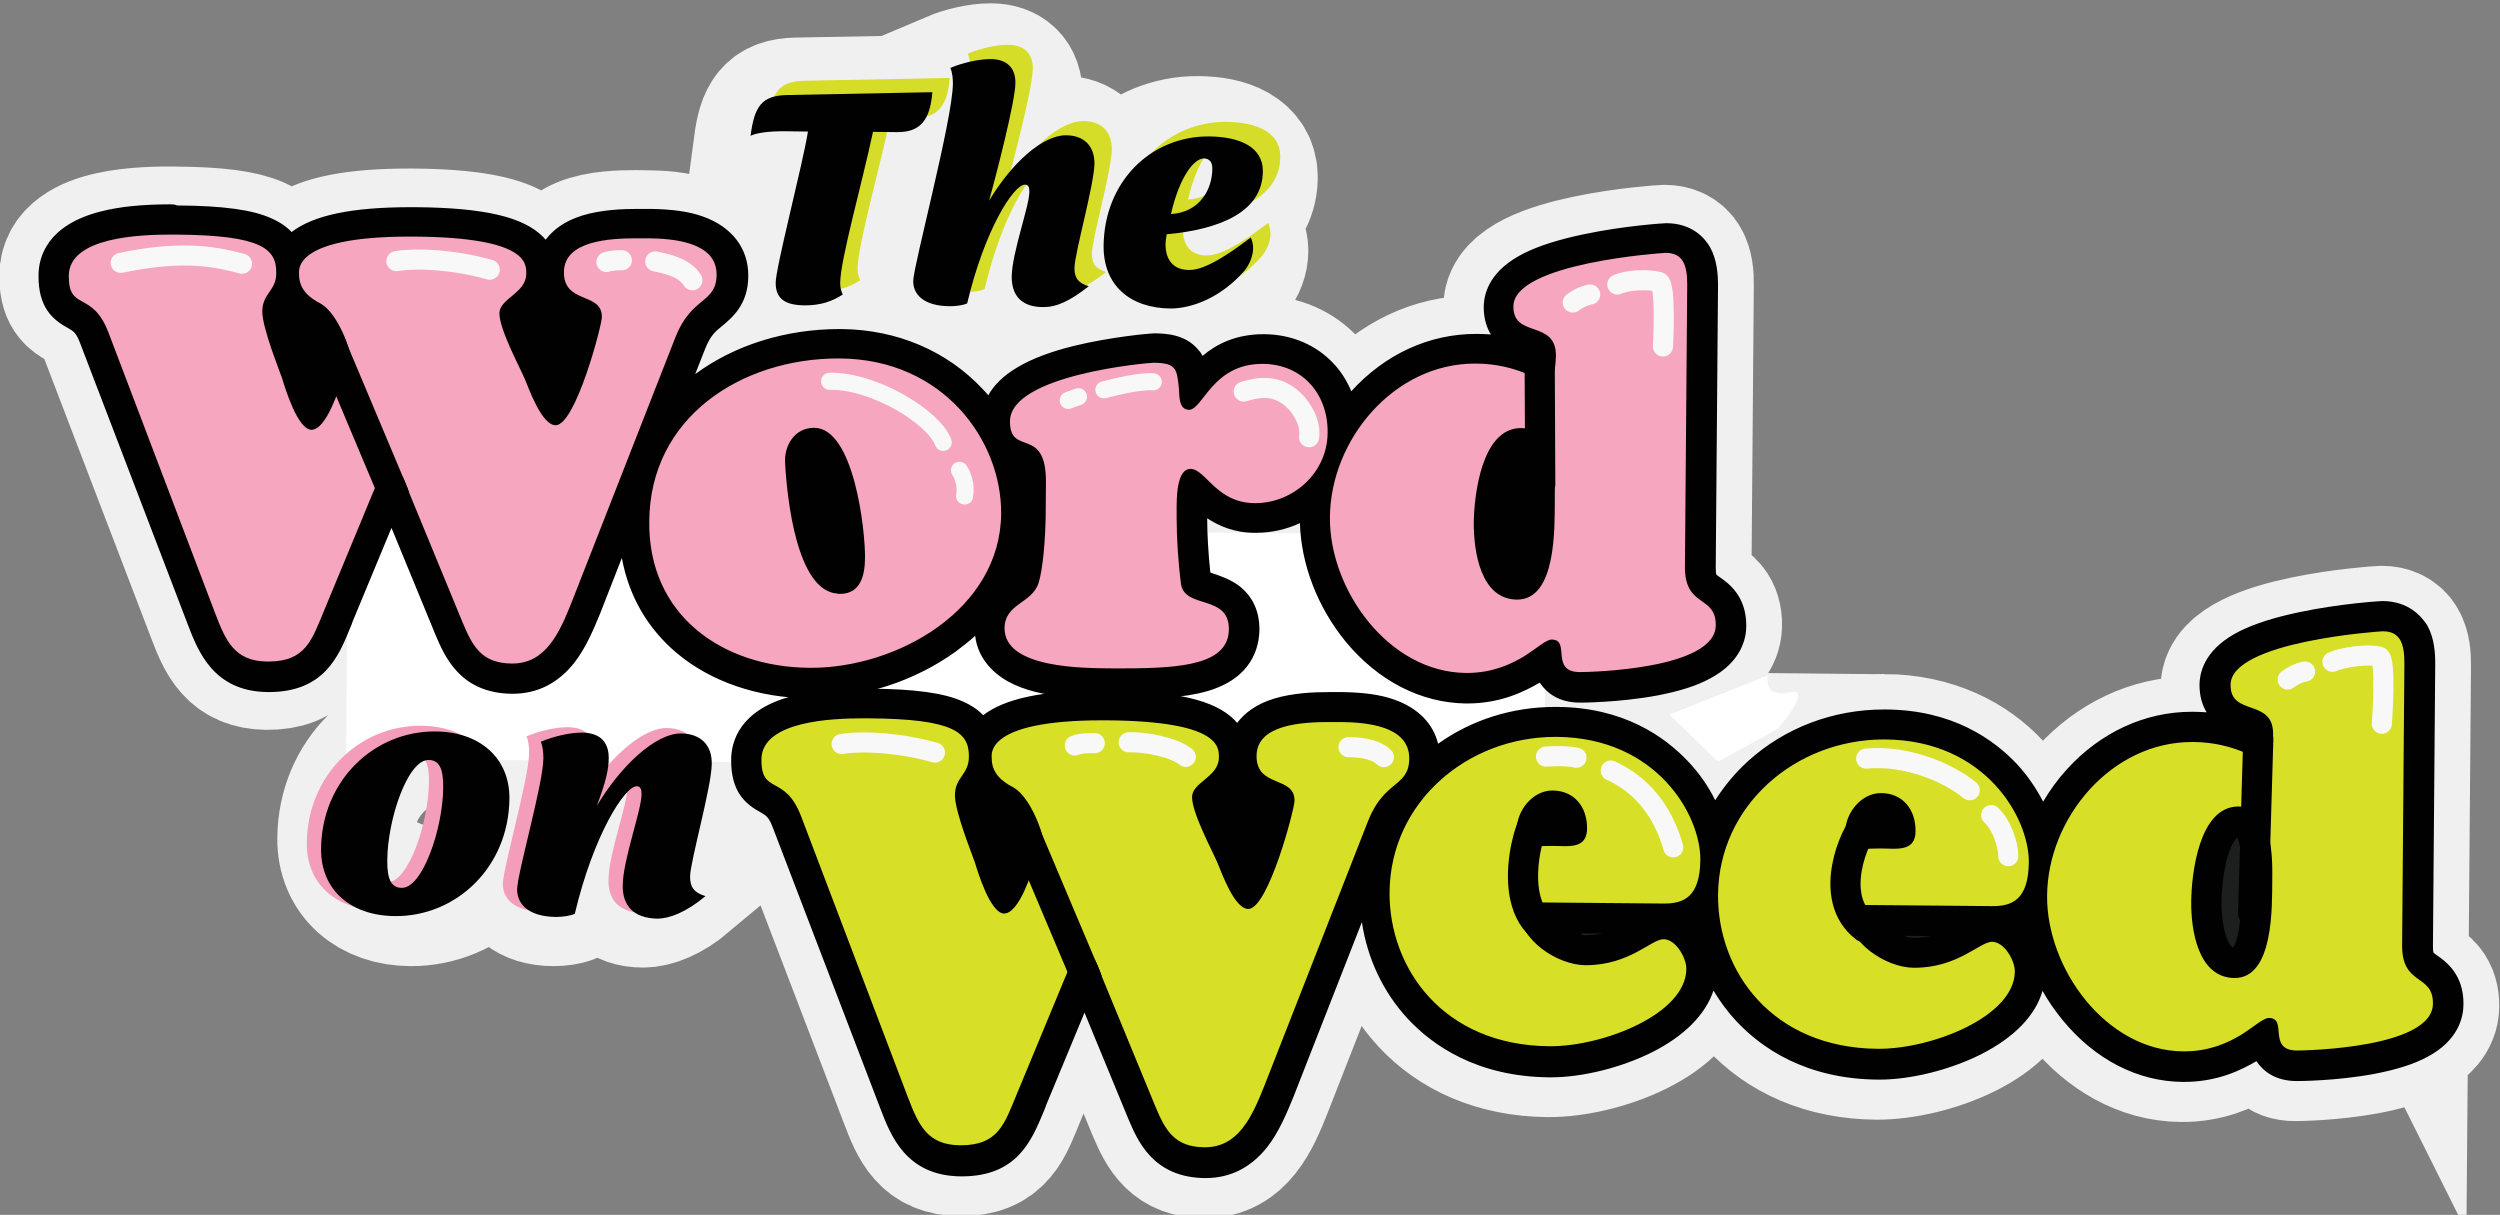 <svg version="1.1" id="Layer_1" xmlns="http://www.w3.org/2000/svg" x="0" y="0" viewBox="0 0 876 425.7" style="enable-background:new 0 0 876 425.7" xml:space="preserve"><rect x="0" y="0" width="876" height="425.7" fill="#808080" stroke="none"/><style>.st1{display:inline}.st2{fill:none;stroke:#020202;stroke-width:10.57;stroke-linecap:round;stroke-miterlimit:10}.st3{fill:none;stroke:#f9f9fa;stroke-width:7.05;stroke-linecap:round;stroke-miterlimit:10}.st4{fill:none;stroke:#f9f9fa;stroke-width:5.98;stroke-linecap:round;stroke-miterlimit:10}.st5{fill:none;stroke:#020202;stroke-width:10.57;stroke-linecap:round;stroke-miterlimit:10;display:inline}.st6{fill:#fff}.st8{fill:#010101}.st11{fill:#d6dd29}.st12{fill:#f39dba}.st14{fill:none;stroke:#010101;stroke-width:10.57;stroke-linecap:round;stroke-miterlimit:10}.st15{fill:none;stroke:#f8f8f8;stroke-width:7.047;stroke-linecap:round;stroke-miterlimit:10}.st16{fill:none;stroke:#f8f8f8;stroke-width:5.984;stroke-linecap:round;stroke-miterlimit:10}</style><path class="st6" d="M493.5 266.7c.1-11.6-15.4-12.7-23.9-12.8s-29.5-.9-29.6 11.8c-.1 11.4 13.4 6.9 13.3 15.8 0 2.9-9.2 38-16.2 37.9-5 0-9.4-12.9-10.8-16.2-2-4.6-9-17.4-8.9-23 0-5.2 9.4-7 9.4-13.8 0-3.5.9-12.8-39.2-13.1-43.2-.3-40.4 12.1-40.4 13.3 0 5.2 3.4 8.1 7.6 10.2 6.2 3.6 10.4 16.4 10.4 18.3 0 1.4-2.1 6.8-2.8 8-1.1 3.1-5.5 17.9-10.9 17.9-4.8 0-9.2-14.5-10.2-17.9-.8-2.5-7.1-17.6-7-23.6.1-6.4 4.8-7.2 4.9-13.4.1-8.5-5.1-13.3-35.2-13.5-9.5-.1-37.4.1-37.5 14.4-.1 12.6 8.2 5 13.9 19.9l37.7 98.5c3.6 9.5 6.7 16.8 18.3 16.9 13.4.1 15.6-7.5 20-18.2l12.9-31.1c5.5-13.2 7-18.5 10.9-18.5 3.3 0 4.9 6.4 5.9 8.7l18.7 45.4c3.7 8.7 6.9 14.3 17.2 14.4 11.8.1 16.6-10.6 21-21.7l36.3-92.7c5.4-14.5 14.1-11.8 14.2-21.9zm51.5-7.6c-31-.2-58.3 22.7-58.5 54.5-.2 26.7 18.8 53.7 56 54 18.6.1 47.8-11.2 48-27.1 0-3.9-3.6-10.4-8-10.4-4.3 0-12.1 9.2-27.6 9.1-9.7-.1-23.1-8.9-23-19.2 0-3.5 3.3-2.9 5.6-2.8l44.8.4c6.6.1 12.8-1.8 12.9-15.4.2-15.7-15.1-42.9-50.2-43.1zm-1.5 38.2c-5.4 0-12.4 1.6-12.4-5.9.1-6.6 5.7-13.6 12.5-13.5 7.6.1 12.1 5.9 12.1 13.3-.1 7.4-6.7 6.1-12.2 6.1zm297.7 34.8.8-98.8c.1-6.8-1.4-11.2-7.6-11.2-.6 0-53.3 3.5-53.5 18.8-.1 11.2 15.1 4.5 14.9 17.3 0 2.3-.3 9.1-3.4 9.1-2.3 0-10.3-6.3-24.5-6.4-28.5-.2-51 26.5-51.3 53.9-.2 25.4 20.7 54.3 47.7 54.5 9.1.1 15.5-3 20.3-5.8 4.8-3.1 7.9-5.9 9.8-5.9 6.8.1-.7 11.4 9.8 11.4 2.3 0 47.5-.7 47.7-16.4.2-10.7-10.8-6-10.7-20.5zm-58.8 11.5c-12.8-.1-15.2-17.1-15.1-26.8.1-9.7 2.7-33.5 16.6-33.3 12 .1 11.8 17.7 11.8 25.7-.1 9.1.5 34.5-13.3 34.4zM660.1 260c-31-.2-58.3 22.7-58.5 54.5-.2 26.7 18.8 53.7 56 54 18.6.1 47.8-11.2 48-27.1 0-3.9-3.6-10.4-8-10.4-4.3 0-12.1 9.2-27.6 9.1-9.7-.1-23.1-8.9-23-19.2 0-3.5 3.3-2.9 5.6-2.8l44.8.4c6.6.1 12.8-1.8 12.9-15.4.2-15.6-15.1-42.8-50.2-43.1zm-1.5 38.2c-5.4 0-12.4 1.6-12.4-5.9.1-6.6 5.7-13.6 12.5-13.5 7.6.1 12.1 5.9 12.1 13.3-.1 7.4-6.7 6.1-12.2 6.1zm-68.7-99.6.8-98.8c.1-6.8-1.4-11.2-7.6-11.2-.6 0-53.3 3.5-53.5 18.8-.1 11.2 15.1 4.5 14.9 17.3 0 2.3-.3 9.1-3.4 9.1-2.3 0-10.3-6.3-24.5-6.4-28.5-.2-51 26.5-51.3 53.9-.2 25.4 20.7 54.3 47.7 54.5 9.1.1 15.5-3 20.3-5.8 4.8-3.1 7.9-5.9 9.8-5.9 6.8.1-.7 11.4 9.8 11.4 2.3 0 47.5-.7 47.7-16.4.2-10.7-10.8-6-10.7-20.5zm-58.8 11.5c-12.8-.1-15.2-17.1-15.1-26.8s2.7-33.5 16.6-33.3c12 .1 11.8 17.7 11.8 25.7-.1 9.1.5 34.5-13.3 34.4zm-237.2-84.5c-34.1-.3-66.7 20.3-67 57.3-.3 32.7 25.6 50.8 56.2 51.1 30.4.2 66.9-20.1 67.2-54 .2-25.6-20.2-54.1-56.4-54.4zM293 208c-14.3-.9-17.7-32.8-18.4-45.8-.4-6 3.4-12.4 10.2-12.3 14.1.1 17.9 36.1 17.8 45.4 0 6.6-1.7 13.2-9.6 12.7zm123.1-64.5c-3.5 0-3.3-4.8-3.5-7.3-.8-7-1-9.1-8.8-9.2-1.9 0-50.3 4.1-50.4 20.5-.1 12.6 12.8 1.3 12.6 21.6l-.1 12.4c0 5.8-.8 17.6-2.5 22.7-2.3 7.2-11.8 7.1-11.9 15.8-.1 14.3 28 14.1 37.5 14.1 22.7.2 40.9-.7 41-13.7.1-12.4-15.7-6.9-16.8-16-1-7.9-1.5-16.5-1.5-22.7 0-3.7-.9-17.6 4.9-17.5 5.4 0 9 11.9 22.4 12 13.6.1 25.5-10.8 25.6-24.6.1-13.6-8.9-24-22.7-24.2-17.6-.1-20.8 16.2-25.8 16.1zm-279 20.5c3.3 0 4.9 6.4 5.9 8.7l18.7 45.4c3.7 8.7 6.9 14.3 17.2 14.4 11.8.1 16.6-10.6 21-21.7l36.3-92.7c5.7-14.4 14.4-11.7 14.4-21.8.1-11.6-15.4-12.7-23.9-12.8-8.5-.1-29.5-.9-29.6 11.8-.1 11.4 13.4 6.9 13.3 15.8 0 2.9-9.2 38-16.2 37.9-5 0-9.4-12.9-10.8-16.2-2-4.6-9-17.4-8.9-23 0-5.2 9.4-7 9.4-13.8 0-3.5.9-12.8-39.2-13.1-43.2-.3-40.4 12.1-40.4 13.3 0 5.2 3.4 8.1 7.6 10.2 6.2 3.6 10.4 16.4 10.4 18.3 0 1.4-2.1 6.8-2.8 8-1.1 3.1-5.5 17.9-10.9 17.9-4.8 0-9.2-14.5-10.2-17.9-.8-2.5-7.1-17.6-7-23.6.1-6.4 4.8-7.2 4.9-13.4.1-8.5-5.1-13.3-35.2-13.5-9.5-.1-37.4.1-37.5 14.4-.1 12.6 8.2 5 13.9 19.9L75.2 215c3.6 9.5 6.7 16.8 18.3 16.9 13.4.1 15.6-7.5 20-18.2l12.9-31.1c5.3-13.2 6.8-18.6 10.7-18.6zm184.1-65.2c0 4.2 3.2 8.4 12.1 8.5 2 0 4.6-.3 5.9-.9 5.9-24.6 15.6-39.6 19.3-39.6 1.1 0 1.5.8 1.5 2.4 0 5.1-5.8 20.3-5.9 28.4 0 6.3 3.4 10.2 10.7 10.2 4.2 0 8.7-2 15-7-3.5-1.1-4.8-2.8-4.7-6.1 0-4.8 6.6-27.7 6.7-34.9 0-5.9-3.5-9.4-9.5-9.4-7.8-.1-18.1 9.2-25.6 21.8 2.2-7.9 8.8-33.2 8.8-39.2 0-4.9-2.7-8-8.3-8-4 0-9.4 1.2-13.4 2.9.6 1.4.8 3.5.8 5.2-.2 11.9-13.3 60.8-13.4 65.7zm85.8 9.3c7.2.1 17-3.7 24.7-12.7 2-2.4 2.9-5.2 2.9-7.5 0-1.3-.3-2.5-.7-3.5-12.4 9.4-17.5 10.9-20.6 10.8-5 0-7.9-3-7.9-8.7 0-.8.1-2 .4-3.3 18.4-1.7 32-7.8 32.1-21 .1-8.4-8-11.6-18-11.7-19.4-.2-35 15.1-35.1 36.5-.1 13.4 8.7 21 22.2 21.1zM418.2 58c1.7 0 2.8 1.1 2.8 3.3-.1 7.2-4.3 14.7-13.8 15.2 2.9-12.7 7.8-18.5 11-18.5zm-132.1-8.9c-1.6 10.4-10.7 45.3-10.7 50.4 0 4.9 2.7 7.5 9.7 7.6 5 0 8.9-1.2 12.5-3.6-.5-1.3-.9-2.3-.8-3.9.1-7.7 7.1-32.5 11-50.3l8.2.1c7.5.1 10.9-3.8 11.6-13.3L279 37c-8.5.2-10.8 3.9-12.1 13.6 1.6-.9 5.6-1.6 12.1-1.5h7.1zm-53.3 208.8c-7.8-.1-18.7 10-26.2 22.5 2.9-7.6 3.7-11.6 3.7-14.9 0-4.9-2.6-7.9-8.2-7.9-4 0-8.8 1.1-12.9 2.8.6 1.4.8 3.5.8 5.2-.1 7.9-8.1 35.8-8.2 40.6 0 4.2 3.2 8.4 12.1 8.5 2 0 4.5-.3 5.8-.9 5.9-24.6 15.6-39.6 19.3-39.6 1.1 0 1.5.8 1.5 2.4 0 5.1-5.8 20.3-5.9 28.4 0 6.3 3.4 10.2 10.7 10.2 3.7 0 8.9-1.9 15-7-3.5-1.1-4.8-2.8-4.7-6.1 0-4.8 6.6-27.7 6.7-34.9.1-5.7-3.5-9.2-9.5-9.3zm-76.2-.6c-18.9-.1-35.4 15.1-35.6 36.5-.1 12.7 9.3 20.8 22.9 20.9 18.9.1 35.4-15.1 35.6-36.5.1-12.7-9.3-20.8-22.9-20.9zm-10.5 48.6c-3 0-4.6-2.4-4.5-8.6.1-12.6 6.3-31.2 12.9-31.1 3 0 4.6 2.4 4.5 8.6-.1 12.6-6.4 31.2-12.9 31.1z"/><path d="M493.5 266.7c.1-11.6-15.4-12.7-23.9-12.8s-29.5-.9-29.6 11.8c-.1 11.4 13.4 6.9 13.3 15.8 0 2.9-9.2 38-16.2 37.9-5 0-9.4-12.9-10.8-16.2-2-4.6-9-17.4-8.9-23 0-5.2 9.4-7 9.4-13.8 0-3.5.9-12.8-39.2-13.1-43.2-.3-40.4 12.1-40.4 13.3 0 5.2 3.4 8.1 7.6 10.2 6.2 3.6 10.4 16.4 10.4 18.3 0 1.4-2.1 6.8-2.8 8-1.1 3.1-5.5 17.9-10.9 17.9-4.8 0-9.2-14.5-10.2-17.9-.8-2.5-7.1-17.6-7-23.6.1-6.4 4.8-7.2 4.9-13.4.1-8.5-5.1-13.3-35.2-13.5-9.5-.1-37.4.1-37.5 14.4-.1 12.6 8.2 5 13.9 19.9l37.7 98.5c3.6 9.5 6.7 16.8 18.3 16.9 13.4.1 15.6-7.5 20-18.2l12.9-31.1c5.5-13.2 7-18.5 10.9-18.5 3.3 0 4.9 6.4 5.9 8.7l18.7 45.4c3.7 8.7 6.9 14.3 17.2 14.4 11.8.1 16.6-10.6 21-21.7l36.3-92.7c5.4-14.5 14.1-11.8 14.2-21.9zm51.5-7.6c-31-.2-58.3 22.7-58.5 54.5-.2 26.7 18.8 53.7 56 54 18.6.1 47.8-11.2 48-27.1 0-3.9-3.6-10.4-8-10.4-4.3 0-12.1 9.2-27.6 9.1-9.7-.1-23.1-8.9-23-19.2 0-3.5 3.3-2.9 5.6-2.8l44.8.4c6.6.1 12.8-1.8 12.9-15.4.2-15.7-15.1-42.9-50.2-43.1zm-1.5 38.2c-5.4 0-12.4 1.6-12.4-5.9.1-6.6 5.7-13.6 12.5-13.5 7.6.1 12.1 5.9 12.1 13.3-.1 7.4-6.7 6.1-12.2 6.1zm297.7 34.8.8-98.8c.1-6.8-1.4-11.2-7.6-11.2-.6 0-53.3 3.5-53.5 18.8-.1 11.2 15.1 4.5 14.9 17.3 0 2.3-.3 9.1-3.4 9.1-2.3 0-10.3-6.3-24.5-6.4-28.5-.2-51 26.5-51.3 53.9-.2 25.4 20.7 54.3 47.7 54.5 9.1.1 15.5-3 20.3-5.8 4.8-3.1 7.9-5.9 9.8-5.9 6.8.1-.7 11.4 9.8 11.4 2.3 0 47.5-.7 47.7-16.4.2-10.7-10.8-6-10.7-20.5zm-58.8 11.5c-12.8-.1-15.2-17.1-15.1-26.8.1-9.7 2.7-33.5 16.6-33.3 12 .1 11.8 17.7 11.8 25.7-.1 9.1.5 34.5-13.3 34.4zM660.1 260c-31-.2-58.3 22.7-58.5 54.5-.2 26.7 18.8 53.7 56 54 18.6.1 47.8-11.2 48-27.1 0-3.9-3.6-10.4-8-10.4-4.3 0-12.1 9.2-27.6 9.1-9.7-.1-23.1-8.9-23-19.2 0-3.5 3.3-2.9 5.6-2.8l44.8.4c6.6.1 12.8-1.8 12.9-15.4.2-15.6-15.1-42.8-50.2-43.1zm-1.5 38.2c-5.4 0-12.4 1.6-12.4-5.9.1-6.6 5.7-13.6 12.5-13.5 7.6.1 12.1 5.9 12.1 13.3-.1 7.4-6.7 6.1-12.2 6.1zm-68.7-99.6.8-98.8c.1-6.8-1.4-11.2-7.6-11.2-.6 0-53.3 3.5-53.5 18.8-.1 11.2 15.1 4.5 14.9 17.3 0 2.3-.3 9.1-3.4 9.1-2.3 0-10.3-6.3-24.5-6.4-28.5-.2-51 26.5-51.3 53.9-.2 25.4 20.7 54.3 47.7 54.5 9.1.1 15.5-3 20.3-5.8 4.8-3.1 7.9-5.9 9.8-5.9 6.8.1-.7 11.4 9.8 11.4 2.3 0 47.5-.7 47.7-16.4.2-10.7-10.8-6-10.7-20.5zm-58.8 11.5c-12.8-.1-15.2-17.1-15.1-26.8s2.7-33.5 16.6-33.3c12 .1 11.8 17.7 11.8 25.7-.1 9.1.5 34.5-13.3 34.4zm-237.2-84.5c-34.1-.3-66.7 20.3-67 57.3-.3 32.7 25.6 50.8 56.2 51.1 30.4.2 66.9-20.1 67.2-54 .2-25.6-20.2-54.1-56.4-54.4zM293 208c-14.3-.9-17.7-32.8-18.4-45.8-.4-6 3.4-12.4 10.2-12.3 14.1.1 17.9 36.1 17.8 45.4 0 6.6-1.7 13.2-9.6 12.7zm123.1-64.5c-3.5 0-3.3-4.8-3.5-7.3-.8-7-1-9.1-8.8-9.2-1.9 0-50.3 4.1-50.4 20.5-.1 12.6 12.8 1.3 12.6 21.6l-.1 12.4c0 5.8-.8 17.6-2.5 22.7-2.3 7.2-11.8 7.1-11.9 15.8-.1 14.3 28 14.1 37.5 14.1 22.7.2 40.9-.7 41-13.7.1-12.4-15.7-6.9-16.8-16-1-7.9-1.5-16.5-1.5-22.7 0-3.7-.9-17.6 4.9-17.5 5.4 0 9 11.9 22.4 12 13.6.1 25.5-10.8 25.6-24.6.1-13.6-8.9-24-22.7-24.2-17.6-.1-20.8 16.2-25.8 16.1zm-279 20.5c3.3 0 4.9 6.4 5.9 8.7l18.7 45.4c3.7 8.7 6.9 14.3 17.2 14.4 11.8.1 16.6-10.6 21-21.7l36.3-92.7c5.7-14.4 14.4-11.7 14.4-21.8.1-11.6-15.4-12.7-23.9-12.8-8.5-.1-29.5-.9-29.6 11.8-.1 11.4 13.4 6.9 13.3 15.8 0 2.9-9.2 38-16.2 37.9-5 0-9.4-12.9-10.8-16.2-2-4.6-9-17.4-8.9-23 0-5.2 9.4-7 9.4-13.8 0-3.5.9-12.8-39.2-13.1-43.2-.3-40.4 12.1-40.4 13.3 0 5.2 3.4 8.1 7.6 10.2 6.2 3.6 10.4 16.4 10.4 18.3 0 1.4-2.1 6.8-2.8 8-1.1 3.1-5.5 17.9-10.9 17.9-4.8 0-9.2-14.5-10.2-17.9-.8-2.5-7.1-17.6-7-23.6.1-6.4 4.8-7.2 4.9-13.4.1-8.5-5.1-13.3-35.2-13.5-9.5-.1-37.4.1-37.5 14.4-.1 12.6 8.2 5 13.9 19.9L75.2 215c3.6 9.5 6.7 16.8 18.3 16.9 13.4.1 15.6-7.5 20-18.2l12.9-31.1c5.3-13.2 6.8-18.6 10.7-18.6zm184.1-65.2c0 4.2 3.2 8.4 12.1 8.5 2 0 4.6-.3 5.9-.9 5.9-24.6 15.6-39.6 19.3-39.6 1.1 0 1.5.8 1.5 2.4 0 5.1-5.8 20.3-5.9 28.4 0 6.3 3.4 10.2 10.7 10.2 4.2 0 8.7-2 15-7-3.5-1.1-4.8-2.8-4.7-6.1 0-4.8 6.6-27.7 6.7-34.9 0-5.9-3.5-9.4-9.5-9.4-7.8-.1-18.1 9.2-25.6 21.8 2.2-7.9 8.8-33.2 8.8-39.2 0-4.9-2.7-8-8.3-8-4 0-9.4 1.2-13.4 2.9.6 1.4.8 3.5.8 5.2-.2 11.9-13.3 60.8-13.4 65.7zm85.8 9.3c7.2.1 17-3.7 24.7-12.7 2-2.4 2.9-5.2 2.9-7.5 0-1.3-.3-2.5-.7-3.5-12.4 9.4-17.5 10.9-20.6 10.8-5 0-7.9-3-7.9-8.7 0-.8.1-2 .4-3.3 18.4-1.7 32-7.8 32.1-21 .1-8.4-8-11.6-18-11.7-19.4-.2-35 15.1-35.1 36.5-.1 13.4 8.7 21 22.2 21.1zM418.2 58c1.7 0 2.8 1.1 2.8 3.3-.1 7.2-4.3 14.7-13.8 15.2 2.9-12.7 7.8-18.5 11-18.5zm-132.1-8.9c-1.6 10.4-10.7 45.3-10.7 50.4 0 4.9 2.7 7.5 9.7 7.6 5 0 8.9-1.2 12.5-3.6-.5-1.3-.9-2.3-.8-3.9.1-7.7 7.1-32.5 11-50.3l8.2.1c7.5.1 10.9-3.8 11.6-13.3L279 37c-8.5.2-10.8 3.9-12.1 13.6 1.6-.9 5.6-1.6 12.1-1.5h7.1zm-53.3 208.8c-7.8-.1-18.7 10-26.2 22.5 2.9-7.6 3.7-11.6 3.7-14.9 0-4.9-2.6-7.9-8.2-7.9-4 0-8.8 1.1-12.9 2.8.6 1.4.8 3.5.8 5.2-.1 7.9-8.1 35.8-8.2 40.6 0 4.2 3.2 8.4 12.1 8.5 2 0 4.5-.3 5.8-.9 5.9-24.6 15.6-39.6 19.3-39.6 1.1 0 1.5.8 1.5 2.4 0 5.1-5.8 20.3-5.9 28.4 0 6.3 3.4 10.2 10.7 10.2 3.7 0 8.9-1.9 15-7-3.5-1.1-4.8-2.8-4.7-6.1 0-4.8 6.6-27.7 6.7-34.9.1-5.7-3.5-9.2-9.5-9.3zm-76.2-.6c-18.9-.1-35.4 15.1-35.6 36.5-.1 12.7 9.3 20.8 22.9 20.9 18.9.1 35.4-15.1 35.6-36.5.1-12.7-9.3-20.8-22.9-20.9zm-10.5 48.6c-3 0-4.6-2.4-4.5-8.6.1-12.6 6.3-31.2 12.9-31.1 3 0 4.6 2.4 4.5 8.6-.1 12.6-6.4 31.2-12.9 31.1z" style="fill:none;stroke:#f0f0f1;stroke-width:47.672;stroke-miterlimit:10"/><path transform="matrix(1 .008 -.008 1 2.377 -3.12)" class="st8" d="M325.5 268.1h140.2v61.7H325.5z"/><path transform="matrix(1 .008 -.008 1 2.5 -5.186)" style="fill:#1d1e1e" d="M502.4 282.5h308.9v61.7H502.4z"/><path transform="matrix(.008 -1 1 .008 102.235 556.47)" class="st6" d="M290.7 16.7h81.7v419.9h-81.7z"/><path d="M422.1 407.3c-13.6-.1-18.2-8.4-22.1-17.6l-18.6-45.4c-.2-.6-.5-1.2-.7-1.9-.2-.4-.4-1.1-.7-1.8-1 2-2.2 5-3.4 8-.7 1.6-1.4 3.4-2.2 5.4l-12.8 31.1-.9 2.1c-3.9 9.5-7.9 19.4-23.7 19.4h-.3c-15.5-.1-19.6-10.8-23.2-20.3l-37.7-98.5c-2.1-5.5-4.2-6.7-6.6-8-4.1-2.3-7.7-5-7.7-13.9 0-5.9 3.2-13.6 17.9-17.3 6.1-1.6 13.7-2.3 23.2-2.3h1.8c21.8.2 35.8 2.5 39.5 12.6.5-.9 1.1-1.7 1.9-2.5 6-6.4 19.2-9.4 40.5-9.4h1.8c29.1.2 37.2 5.2 40.8 8.8 3.6 3.7 3.6 7.7 3.6 9.4v.2c0 6.1-4.3 9.6-7.1 12-.8.6-1.9 1.6-2.3 2.1.2 3.4 4.7 12.7 6.6 16.7.7 1.5 1.4 2.8 1.8 3.8.2.5.5 1.1.7 1.8 2.4 5.9 4 8.9 5.1 10.4 4.2-5.9 10.5-26.7 11.1-31.9v-.3c-.3-.3-1.8-.9-2.8-1.3-3.7-1.5-10.6-4.4-10.5-14 .1-17 23.2-17 30.8-17h4.1c24.2.2 29.2 10 29.1 18.1 0 2.9-.6 5.1-1.5 6.9 1-1.1 2.1-2.1 3.2-3.1 11.9-10.8 27.5-16.8 44-16.8h.5c32.2.3 50.9 22 54.8 41 3.2-8.8 8.5-16.7 15.7-23.3 11.9-10.8 27.5-16.8 44-16.8h.5c32 .3 50.8 21.8 54.7 40.7 2.8-7.8 7.1-15.2 12.8-21.4 10.8-11.9 25-18.4 39.9-18.4h.4c10.6.1 18.1 3.2 22.4 5.2.1-.7.1-1.6.1-2.6 0-2.7-.5-3-4.3-4.4-3.7-1.3-10.7-3.7-10.6-12.9.1-9.3 10.1-15.9 30.7-20.3 13.4-2.8 27.2-3.8 28-3.8 6.2 0 9.2 3.1 10.7 5.7s2.2 6 2.1 10.8l-.8 98.8c0 5 1.2 5.9 3.8 7.8 2.8 2 7.1 5.1 7 12.8-.1 9.4-9.1 15.8-27 19.2-12.7 2.4-25.8 2.4-25.9 2.4h-.1c-9.2-.1-11-6.2-11.5-9.9-.3.2-.6.4-.8.6-1.3.9-2.7 1.9-4.4 3l-.1.1c-5.1 3.1-12.3 6.6-22.7 6.6h-.4c-14.2-.1-27.8-7.1-38.1-19.7-8.8-10.7-14.1-24-14.8-36.9-3 3.8-7.6 5.7-13.8 5.7l-45-.4c1.9 5.3 9.6 11.4 17.3 11.5h.3c8.6 0 14.2-3.2 18.7-5.9 3-1.7 5.6-3.2 8.5-3.2 8.1.1 13.3 9.5 13.3 15.7-.2 19.8-31.4 32.4-52.9 32.4h-.4c-39.3-.3-60.2-28.3-61.2-56.6-3 3.7-7.6 5.6-13.7 5.6l-45-.4c1.9 5.3 9.6 11.4 17.3 11.4h.3c8.5 0 14.2-3.2 18.7-5.9 3-1.7 5.6-3.2 8.5-3.2 3.8 0 7.3 2.2 10 6 2.1 3 3.3 6.6 3.3 9.7-.2 19.8-31.4 32.4-52.9 32.4h-.4c-18.8-.1-34.6-6.6-45.9-18.8-10-10.8-15.5-25.2-15.4-40.5.1-12.5 4-24.2 11.2-34-.3.2-.5.4-.8.6-2.6 2.2-5.4 4.4-7.7 10.3l-36.3 92.7c-4 10-10 25.1-25.8 25.1h.5zm362.2-119.4c-8 0-11.1 17.2-11.2 28.1 0 5.7.8 11.2 2.3 15 2.3 5.7 5.2 6.4 7.5 6.4 5.2 0 7.9-9.3 7.9-27.7v-1.5c.2-14-1.8-20.3-6.5-20.3v-5.3 5.3zm-440.8-16.4c-.6 1.3-1.3 2.3-1.9 3.2-1.1 1.6-1.5 2.3-1.5 3.9 0 3.8 4.3 15.2 5.7 19 .5 1.4.9 2.3 1.1 2.9v.1c2.3 7.7 4.2 11.4 5.4 13.1 1.1-1.5 2.9-4.9 5.3-12.3.1-.4.4-1.3.4-1.3l.2-.3c.4-.8 1.7-4.2 2.1-5.7-.7-3-4.2-11.5-7.6-13.6-4.6-2.4-7.7-5.4-9.2-9z" style="fill:#d7df27"/><path class="st8" d="M834.9 221.2c6.2 0 7.6 4.4 7.6 11.2l-.8 98.8c-.1 14.5 10.9 9.8 10.8 20.5-.1 15.5-44.3 16.4-47.6 16.4h-.1c-10.5-.1-3-11.4-9.8-11.4-1.9 0-5 2.9-9.7 5.9-4.7 2.8-11.1 5.8-20 5.8h-.3c-27.1-.2-47.9-29.1-47.7-54.5.2-27.4 22.6-54 50.9-53.9h.4c14.3.1 22.3 6.4 24.5 6.4 3.1 0 3.3-6.8 3.4-9.1.1-12.8-15-6.1-14.9-17.3-.1-15.3 52.6-18.8 53.3-18.8M783 342.7c13.8 0 13.1-25.3 13.2-34.4.1-8.1.2-25.6-11.8-25.7h-.1c-13.8 0-16.4 23.7-16.5 33.3-.1 9.8 2.3 26.7 15.2 26.8-.1 0-.1 0 0 0m-480.5-91h1.8c30.2.2 35.3 5 35.2 13.5 0 6.2-4.8 7-4.9 13.4 0 6 6.2 21.1 7 23.6 1 3.3 5.4 17.8 10.2 17.9 5.4 0 9.8-14.8 10.9-17.9.6-1.2 2.7-6.6 2.8-8 0-1.9-4.2-14.7-10.4-18.3-4.1-2.1-7.6-5-7.6-10.2 0-1.2-2.7-13.3 38.7-13.3h1.7c40.1.3 39.2 9.6 39.2 13.1-.1 6.8-9.4 8.6-9.4 13.8 0 5.6 6.9 18.4 8.9 23 1.4 3.3 5.9 16.2 10.8 16.2 7 0 16.2-35 16.2-37.9.1-8.9-13.4-4.4-13.3-15.8.1-10.9 15.8-11.8 25.5-11.8h4.1c8.5.1 24 1.2 23.9 12.8-.1 10.1-8.7 7.4-14.4 21.8l-36.3 92.7c-4.4 11.1-9.2 21.7-20.9 21.7h-.2c-10.3-.1-13.6-5.7-17.2-14.4l-18.7-45.4c-1-2.3-2.6-8.7-5.9-8.7-3.9 0-5.4 5.4-10.9 18.5l-12.9 31.1c-4.4 10.6-6.5 18.2-19.7 18.2h-.3c-11.6-.1-14.6-7.3-18.3-16.9L280.7 286c-5.7-14.9-14-7.3-13.9-19.9.1-13.5 24.9-14.4 35.7-14.4m242.5 6.5h.5c35.1.3 50.4 27.5 50.3 43-.1 13.5-6.2 15.4-12.7 15.4h-.3l-44.8-.4c-.6 0-1.3-.1-2-.1-1.8 0-3.6.4-3.6 2.9-.1 10.3 13.3 19.1 23 19.2h.3c15.3 0 22.9-9.1 27.2-9.1 4.3 0 8 6.5 8 10.4-.1 15.8-29 27.1-47.6 27.1h-.4c-37.2-.3-56.2-27.3-56-54 .3-31.6 27.3-54.4 58.1-54.4m-6 38.3c1.6 0 3.2-.1 4.7-.1h.2c1.5 0 3 .1 4.5.1 4.1 0 7.7-.8 7.7-6.2.1-7.4-4.4-13.3-12.1-13.3h-.1c-6.8 0-12.4 7-12.4 13.5 0 5.3 3.5 6 7.5 6m121.1-37.4h.5c35.1.3 50.4 27.5 50.3 43-.1 13.5-6.2 15.4-12.7 15.4h-.3l-44.8-.4c-.6 0-1.3-.1-2-.1-1.8 0-3.6.4-3.6 2.9-.1 10.3 13.3 19.1 23 19.2h.3c15.3 0 22.9-9.1 27.2-9.1 4.3 0 8 6.5 8 10.4-.1 15.8-29 27.1-47.6 27.1h-.4c-37.2-.3-56.2-27.3-56-54 .3-31.5 27.3-54.4 58.1-54.4m-6 38.3c1.6 0 3.2-.1 4.7-.1h.2c1.5 0 3 .1 4.5.1 4.1 0 7.7-.8 7.7-6.2.1-7.4-4.4-13.3-12.1-13.3h-.1c-6.8 0-12.4 7-12.4 13.5 0 5.3 3.5 6 7.5 6m180.8-86.8c-.9 0-15.1.9-29.2 3.9-8.6 1.8-15.6 4-20.8 6.6-11.6 5.8-14.1 13.4-14.2 18.8 0 4.1 1 7.2 2.5 9.7-1.5-.1-3.1-.2-4.8-.2h-.4c-16.4 0-32 7.2-43.8 20.2-3.2 3.5-5.9 7.3-8.3 11.3-2.4-4.7-5.5-9.2-9.2-13.2-8.1-8.6-22.6-19-46-19.1h-.6c-17.8 0-34.7 6.4-47.6 18.1-4.5 4.1-8.3 8.7-11.5 13.7-2.4-4.9-5.6-9.5-9.5-13.6-8.1-8.6-22.6-19-46-19.1h-.6c-15 0-29.2 4.5-41 12.9-1.7-7-7-12.5-15.2-15.4-4.9-1.8-11-2.6-18.6-2.7h-4.2c-5.6 0-12.9.3-19.5 2.3-6.5 2-10.4 5.2-12.9 8.5-.3-.3-.6-.6-.9-1-6.9-7-20.6-10.2-44.6-10.4h-1.8c-20.5 0-34 2.8-41.7 8.7-2.1-2.2-4.6-3.7-6.9-4.7-6.7-3.1-17-4.5-33.2-4.6h-1.9c-9.9 0-17.9.8-24.5 2.5-18.9 4.8-21.8 16.1-21.8 22.4-.1 11.2 4.9 15.5 10.4 18.5 1.9 1.1 2.8 1.6 4.2 5.3l37.7 98.5c3.6 9.4 9 23.5 28.1 23.7h.4c19.4 0 24.5-12.6 28.7-22.7.3-.7.6-1.4.8-2.1l12.9-31.1.6-1.5 15.3 37.1c3.3 7.8 8.7 20.7 26.9 20.9h.2c8.6 0 15.8-3.6 21.5-10.7 4.1-5.2 6.8-11.6 9.3-17.7l24-61.3c1.9 12.7 7.4 24.5 16.1 33.9 8.6 9.2 24.1 20.3 49.7 20.5h.4c11.1 0 24.7-3.4 35.5-8.8 11.3-5.7 18.7-13.2 21.5-21.6 2.3 3.8 4.9 7.4 8 10.7 8.6 9.2 24.1 20.3 49.7 20.5h.4c11.1 0 24.7-3.4 35.5-8.8 11.7-5.9 19.2-13.6 21.7-22.3 2 3.6 4.4 7 7 10.2 11.4 13.9 26.4 21.6 42.2 21.7h.4c11.8 0 20.1-4.2 25.4-7.3v.1c2.1 3.1 6.2 6.9 14.1 6.9h.2c.1 0 13.5 0 26.9-2.5 7.8-1.5 13.9-3.4 18.7-6 10.9-5.8 12.6-14 12.6-18.4.1-10.5-6.2-15-9.2-17.1-.5-.3-1.1-.8-1.3-1-.1-.2-.2-.9-.2-2.4l.8-98.8c0-3.9-.3-9-2.8-13.5-2.1-3.2-6.5-8.4-15.6-8.5zM429 281.4c1.3-1.1 3.1-2.6 4.7-4.6 2.7 3.4 6.3 5.3 8.7 6.4-.7 2.9-1.9 7.1-3.4 11.7-.6 2-1.3 3.7-1.8 5.2v-.1c-.3-.7-.6-1.4-.7-1.8v-.2c-.5-1.1-1.1-2.4-1.9-4-1.3-2.4-4.3-8.8-5.6-12.6zm-76.7 19c-.1-.4-.3-.8-.4-1.2v-.2c-.2-.7-.6-1.7-1.2-3.2-2.4-6.2-3.7-10.3-4.5-13 1.1.8 2.3 1.6 3.7 2.3 1.5 1.3 3.8 6 4.8 9-.4 1.2-1 2.8-1.3 3.4l-.3.6-.2.7c-.1.3-.2.6-.3 1-.2.2-.3.4-.3.6zm430.2 31.7c-.5-.2-1.2-.8-2.1-3-1.3-3.2-2-8-2-13 0-3.9.6-9.9 1.9-15 1.3-4.9 2.9-7 3.6-7.7.3.7.9 2.2 1.2 4.9.5 3.5.4 7.2.4 10v1.5c0 3.7 0 9.3-.8 14.4-.6 4.9-1.7 7.1-2.2 7.9zm-226.8-4.4h-.2c-1.2 0-2.5-.3-3.7-.7l9.8.1c-1.8.3-3.8.6-5.9.6zm115.1.9h-.2c-1.2 0-2.5-.3-3.7-.7l9.8.1c-1.8.3-3.8.6-5.9.6z"/><path class="st11" d="M277.9 94.1c0-5.4 9.6-42 11.3-53l-7.4-.1c-6.9-.1-11 .7-12.7 1.6 1.3-10.2 3.8-14.1 12.7-14.3l51-1c-.8 9.9-4.3 14-12.2 14l-8.6-.1c-4 18.7-11.4 44.7-11.5 52.9 0 1.7.3 2.7.9 4.1-3.8 2.5-7.9 3.8-13.2 3.8-7.5 0-10.4-2.8-10.3-7.9zM360.6 92c.1-8.5 6.1-24.4 6.2-29.8 0-1.7-.4-2.5-1.6-2.5-3.9 0-14.1 15.8-20.2 41.6-1.4.7-4.1 1-6.2 1-9.4-.1-12.8-4.4-12.7-8.9 0-5.1 13.8-56.5 13.9-69.1 0-1.8-.2-4-.9-5.5 4.2-1.8 9.9-3.1 14.1-3.1 5.9 0 8.8 3.3 8.7 8.4 0 6.3-6.9 32.9-9.2 41.2 7.9-13.2 18.7-22.9 26.9-22.9 6.3 0 10 3.7 10 9.9-.1 7.5-7 31.6-7 36.6 0 3.5 1.3 5.3 5 6.4-6.6 5.2-11.3 7.3-15.7 7.3-7.8 0-11.4-4-11.3-10.6zM392.8 81.1c.2-22.5 16.5-38.5 36.9-38.4 10.5.1 19 3.5 18.9 12.3-.1 13.8-14.3 20.2-33.7 22-.2 1.4-.4 2.6-.4 3.4 0 5.9 3 9.1 8.3 9.1 3.2 0 8.6-1.5 21.6-11.4.4 1 .8 2.3.8 3.7 0 2.4-1 5.4-3 7.9-8.1 9.4-18.4 13.3-25.9 13.3-14.3-.1-23.6-8-23.5-21.9zm38-27.2c0-2.3-1.1-3.4-2.9-3.5-3.4 0-8.5 6.1-11.6 19.5 10.1-.6 14.5-8.5 14.5-16z"/><path class="st8" d="M271.8 99.1c0-5.4 9.6-42 11.3-53l-7.4-.1c-6.9-.1-11 .7-12.7 1.6 1.3-10.2 3.8-14.1 12.7-14.3l51-1c-.8 9.9-4.3 14-12.2 14l-8.6-.1c-4 18.7-11.4 44.7-11.5 52.9 0 1.7.3 2.7.9 4.1-3.8 2.5-7.9 3.8-13.2 3.8-7.5 0-10.3-2.7-10.3-7.9zM354.5 97c.1-8.5 6.1-24.4 6.2-29.8 0-1.7-.4-2.5-1.6-2.5-3.9 0-14.1 15.8-20.2 41.6-1.4.7-4.1 1-6.2 1-9.4-.1-12.8-4.4-12.7-8.9 0-5.1 13.8-56.5 13.9-69.1 0-1.8-.2-4-.9-5.5 4.2-1.8 9.9-3.1 14.1-3.1 5.9 0 8.8 3.3 8.7 8.4 0 6.3-6.9 32.9-9.2 41.2 7.9-13.2 18.7-22.9 26.9-22.9 6.3 0 10 3.7 10 9.9-.1 7.5-7 31.6-7 36.6 0 3.5 1.3 5.3 5 6.4-6.6 5.2-11.3 7.3-15.7 7.3-7.7.1-11.3-3.9-11.3-10.6zM386.7 86.2c.2-22.5 16.5-38.5 36.9-38.4 10.5.1 19 3.5 18.9 12.3-.1 13.8-14.3 20.2-33.7 22-.2 1.4-.4 2.6-.4 3.4 0 5.9 3 9.1 8.3 9.1 3.2 0 8.6-1.5 21.6-11.4.4 1 .8 2.3.8 3.7 0 2.4-1 5.4-3 7.9-8.1 9.4-18.4 13.3-25.9 13.3-14.2-.1-23.6-8.1-23.5-21.9zM424.8 59c0-2.3-1.1-3.4-2.9-3.5-3.4 0-8.5 6.1-11.6 19.5 10-.6 14.5-8.5 14.5-16z"/><path class="st12" d="M107.5 295.5c.2-24.2 18.8-41.4 40.1-41.2 15.4.1 26 9.2 25.9 23.5-.2 24.2-18.8 41.4-40.1 41.2-15.4-.1-26-9.1-25.9-23.5zm42.8-21.5c.1-7-1.6-9.7-5.1-9.7-7.4-.1-14.4 20.9-14.5 35.1-.1 7 1.6 9.7 5.1 9.7 7.3.1 14.4-20.9 14.5-35.1zM213.2 308.3c.1-9.1 6.6-26.2 6.6-32 0-1.8-.5-2.7-1.7-2.7-4.2 0-15.1 17-21.7 44.7-1.5.7-4.3 1.1-6.5 1.1-10.1-.1-13.7-4.8-13.7-9.6 0-5.5 9.1-36.9 9.2-45.9 0-2-.2-4.3-.9-5.9 4.6-1.9 10-3.2 14.5-3.2 6.4.1 9.3 3.4 9.3 8.9 0 3.7-.9 8.2-4.2 16.8 8.5-14.2 20.7-25.5 29.6-25.4 6.8.1 10.8 4 10.7 10.7-.1 8.1-7.5 34-7.6 39.4 0 3.8 1.4 5.7 5.4 6.9-6.8 5.7-12.7 7.9-16.9 7.9-8.3-.3-12.2-4.6-12.1-11.7z"/><path class="st8" d="M112.5 297.5c.2-24.2 18.8-41.4 40.1-41.2 15.4.1 26 9.2 25.9 23.5-.2 24.2-18.8 41.4-40.1 41.2-15.4-.1-26-9.1-25.9-23.5zm42.8-21.5c.1-7-1.6-9.7-5.1-9.7-7.4-.1-14.4 20.9-14.5 35.1-.1 7 1.6 9.7 5.1 9.7 7.3.1 14.4-20.9 14.5-35.1zM218.2 310.2c.1-9.1 6.6-26.2 6.6-32 0-1.8-.5-2.7-1.7-2.7-4.2 0-15.1 17-21.7 44.7-1.5.7-4.3 1.1-6.5 1.1-10.1-.1-13.7-4.8-13.7-9.6 0-5.5 9.1-36.9 9.2-45.9 0-2-.2-4.3-.9-5.9 4.6-1.9 10-3.2 14.5-3.2 6.4.1 9.3 3.4 9.3 8.9 0 3.7-.9 8.2-4.2 16.8 8.5-14.2 20.7-25.5 29.6-25.4 6.8.1 10.8 4 10.7 10.7-.1 8.1-7.5 34-7.6 39.4 0 3.8 1.4 5.7 5.4 6.9-6.8 5.7-12.7 7.9-16.9 7.9-8.3-.2-12.2-4.5-12.1-11.7z"/><path transform="matrix(1 .008 -.008 1 1.008 -1.183)" class="st8" d="M79.3 95.9h141.6v61.7H79.3z"/><path transform="matrix(1 .008 -.008 1 1.435 -2.53)" class="st8" d="M249.8 149.2h141.6v61.7H249.8z"/><path transform="matrix(1 .008 -.008 1 1.43 -4.272)" class="st8" d="M494.2 147.8h93.1v61.7h-93.1z"/><path d="M513.5 241.1c-30.6-.2-53.2-31.8-53-59.9 0-2.8.3-5.6.7-8.4-5.5 5.3-13.1 8.6-21.4 8.6h-.2c-10.4-.1-16.1-5.7-20-9.5l-1.5-1.5c-.3 1.6-.6 4.5-.5 9.6v1.7c0 6.1.5 14.5 1.4 22.1.1.6.7 1 4.2 2.1 4.5 1.4 12.8 4 12.7 14.7-.1 19-25.4 19-42.1 19h-5.1c-14.4-.1-30.1-1.2-37.7-8.9-2.8-2.9-4.3-6.5-4.3-10.5.1-7.5 5-11 8.2-13.4 2.2-1.6 3.5-2.6 4-4 1.4-4.1 2.1-14.9 2.2-21.1l.1-12.4c.1-7.6-1.4-8.1-4-9.1-1.8-.7-4.6-1.7-6.5-4.4 3.5 7.8 5.3 16.1 5.3 24.4-.1 17.1-8.8 32.7-24.3 43.9-13.5 9.8-30.9 15.4-47.7 15.4h-.6c-36.4-.3-61.7-23.5-61.5-56.4.1-18.9 8-35 22.6-46.6 13.1-10.3 30.5-16 49-16h.7c26.4.2 45.5 14.2 54.9 32.3-.4-1.4-.7-3.1-.7-5.1.1-9.7 9.4-16.7 28.5-21.4 12.5-3.1 25.5-4.3 27.2-4.3 4.2 0 8.4.5 11.2 3.9 2 2.5 2.4 5.5 2.8 9.2 4.1-5.2 10.7-12.8 24-12.8h.3c15.5.1 26.8 11.2 27.9 26.7 1.9-2.9 4-5.7 6.4-8.3 10.8-11.9 25-18.4 39.9-18.4h.4c10.6.1 18.1 3.2 22.5 5.2.1-.7.1-1.6.1-2.6 0-2.7-.5-3-4.3-4.4-3.7-1.3-10.7-3.7-10.6-12.9.1-9.3 10.1-15.9 30.7-20.3 13.4-2.8 27.2-3.8 28-3.8 6.2 0 9.2 3.1 10.7 5.7s2.2 6 2.1 10.8l-.8 98.8c0 5 1.2 5.9 3.8 7.8 2.8 2 7.1 5.1 7 12.8-.1 9.4-9.1 15.8-26.9 19.2-12.7 2.4-25.8 2.4-25.9 2.4h-.1c-9.2-.1-11-6.3-11.5-10-.3.2-.6.4-.8.6-1.3.9-2.7 1.9-4.4 3l-.1.1c-5.1 3.1-12.3 6.6-22.7 6.6l-.3-.2zm19.5-85.8c-8 0-11.1 17.2-11.2 28.1 0 2.2.1 21.4 9.8 21.5 5.2 0 7.9-9.3 8-27.7v-1.5c.1-14.1-1.9-20.4-6.6-20.4V150v5.3zm-247.8-.1c-1.3 0-2.3.4-3.1 1.3-1.2 1.3-1.9 3.3-1.8 5.4 1.3 23.3 7 40.4 13.5 40.9h.4c1.3 0 3.5 0 3.5-7.5 0-3.8-.8-14.7-3.4-24.7-2.9-11.4-6.7-15.4-9.1-15.4v-5.3 5.3zm-105.8 82.7c-13.6-.1-18.2-8.4-22.1-17.6l-18.6-45.4c-.2-.6-.5-1.2-.7-1.9-.2-.4-.4-1.1-.7-1.8-1 2-2.2 5-3.4 8-.7 1.6-1.4 3.4-2.2 5.4l-12.8 31.1-.9 2.1c-3.9 9.5-7.9 19.4-23.7 19.4H94c-15.4-.1-19.5-10.8-23.2-20.3L33 118.4c-2.1-5.5-4.2-6.7-6.6-8-4.1-2.3-7.7-5-7.7-13.9 0-5.9 3.2-13.6 17.8-17.3 6.1-1.6 13.7-2.3 23.2-2.3h1.8c21.8.2 35.8 2.5 39.5 12.6.5-.9 1.1-1.7 1.9-2.5 6-6.4 19.2-9.4 40.5-9.4h1.8c29.1.2 37.2 5.2 40.8 8.8 3.6 3.7 3.6 7.7 3.6 9.4v.2c0 6.1-4.3 9.6-7.1 11.9-.8.6-1.9 1.6-2.3 2.1.2 3.4 4.7 12.7 6.6 16.7.7 1.5 1.4 2.8 1.8 3.8.2.5.5 1.1.7 1.8 2.4 6 4 8.9 5.1 10.4 4.2-5.9 10.5-26.7 11.1-31.9v-.3c-.3-.3-1.8-.9-2.8-1.4-3.7-1.5-10.6-4.4-10.5-14 .1-17 23.2-17 30.8-17h4.1c24.2.2 29.2 10 29.1 18.1-.1 7.6-4 10.8-7.1 13.4-2.6 2.2-5.4 4.4-7.7 10.3l-36.3 92.7c-4 10-10 25.1-25.8 25.1.3.2.1.2.1.2zM100.7 102c-.6 1.3-1.3 2.3-1.9 3.2-1.1 1.6-1.5 2.3-1.5 3.9 0 3.8 4.3 15.2 5.7 19 .5 1.4.9 2.3 1.1 3v.1c2.3 7.7 4.3 11.4 5.4 13.1 1.1-1.5 2.9-4.9 5.3-12.4.1-.4.4-1.3.4-1.3l.2-.3c.4-.8 1.7-4.2 2.1-5.7-.7-3-4.2-11.5-7.6-13.6-4.6-2.3-7.7-5.4-9.2-9z" style="fill:#f6a6be"/><path class="st8" d="M59.8 82.2h1.8c30.2.2 35.3 5 35.2 13.5 0 6.2-4.8 7-4.9 13.4 0 6 6.2 21.1 7 23.6 1 3.3 5.4 17.8 10.2 17.9 5.4 0 9.8-14.8 10.9-17.9.6-1.2 2.7-6.6 2.8-8 0-1.9-4.2-14.7-10.4-18.3-4.1-2.1-7.6-5-7.6-10.2 0-1.2-2.7-13.3 38.7-13.3h1.7c40.1.3 39.2 9.6 39.2 13.1-.1 6.8-9.4 8.6-9.4 13.8 0 5.6 6.9 18.4 8.9 23 1.4 3.3 5.9 16.2 10.8 16.2 7 0 16.2-35 16.2-37.9.1-8.9-13.4-4.4-13.3-15.8.1-10.9 15.8-11.8 25.5-11.8h4.1c8.5.1 24 1.2 23.9 12.8-.1 10.1-8.7 7.4-14.4 21.8l-36.3 92.7c-4.4 11.1-9.2 21.7-20.9 21.7h-.2c-10.3-.1-13.6-5.7-17.2-14.4l-18.7-45.4c-1-2.3-2.6-8.7-5.9-8.7-3.9 0-5.4 5.4-10.9 18.5l-12.9 31.1c-4.4 10.6-6.5 18.2-19.7 18.2h-.3c-11.6-.1-14.6-7.3-18.3-16.9L38 116.5c-5.7-14.9-14-7.3-13.9-19.9.1-13.5 24.9-14.4 35.7-14.4m523.8 6.4c6.2 0 7.6 4.4 7.6 11.2l-.8 98.8c-.1 14.5 10.9 9.8 10.8 20.5-.1 15.5-44.3 16.4-47.6 16.4h-.1c-10.5-.1-3-11.4-9.8-11.4-1.9 0-5 2.9-9.7 5.9-4.7 2.8-11.1 5.8-20 5.8h-.3c-27.1-.2-47.9-29.1-47.7-54.5.2-27.4 22.6-54 50.9-53.9h.4c14.3.1 22.3 6.4 24.5 6.4 3.1 0 3.3-6.8 3.4-9.1.1-12.8-15-6.1-14.9-17.3-.1-15.3 52.6-18.8 53.3-18.8m-52 121.5c13.8 0 13.1-25.3 13.2-34.4.1-8.1.2-25.6-11.8-25.7h-.1c-13.8 0-16.4 23.7-16.5 33.3 0 9.8 2.3 26.7 15.2 26.8m-237.9-84.5h.7c36.2.3 56.6 28.8 56.4 54.4-.3 33.7-36.4 54-66.6 54h-.5c-30.6-.2-56.5-18.4-56.2-51.1.1-36.7 32.3-57.3 66.2-57.3m.6 82.5c7.2 0 8.8-6.4 8.8-12.8.1-9.3-3.8-45.3-17.8-45.4h-.1c-6.8 0-10.5 6.3-10.1 12.3.7 13 4.2 44.9 18.4 45.8.3.1.5.1.8.1m110-81c7.9.1 8.1 2.1 8.8 9.2.2 2.5-.1 7.2 3.5 7.3 4.9 0 8.2-16.1 25.7-16.1h.2c13.8.1 22.9 10.5 22.7 24.2-.1 13.8-11.9 24.6-25.4 24.6h-.2c-13.4-.1-17.1-11.9-22.4-12-5.8 0-4.8 13.8-4.9 17.5 0 6.2.5 14.9 1.5 22.7 1.2 9.1 16.9 3.6 16.8 16-.1 12.2-16.1 13.7-36.8 13.7h-4.3c-9.5-.1-37.6.1-37.5-14.1.1-8.7 9.6-8.6 11.9-15.8 1.7-5.2 2.4-16.9 2.5-22.7l.1-12.4c.2-20.3-12.7-9-12.6-21.6.1-16.3 48.4-20.5 50.4-20.5M59.8 71.6c-9.9 0-17.9.8-24.5 2.5-18.9 4.8-21.8 16.1-21.8 22.4-.1 11.2 4.9 15.5 10.4 18.5 1.9 1.1 2.8 1.6 4.2 5.3l37.7 98.5c3.6 9.4 9 23.5 28 23.7h.4c19.4 0 24.5-12.6 28.6-22.7.3-.7.6-1.4.8-2.1l12.9-31.1c.2-.5.4-1.1.7-1.6l15.3 37.2c3.3 7.8 8.7 20.7 26.9 20.9h.2c8.6 0 15.8-3.6 21.5-10.7 4.1-5.2 6.8-11.6 9.3-17.7l7.5-19.2c2.4 13.2 8.9 24.6 19.2 33.3 12 10.1 28.5 15.7 46.4 15.9h.6c17.9 0 36.4-6 50.8-16.4 2.4-1.8 4.7-3.6 6.8-5.5.5 4.4 2.5 8.4 5.7 11.6 8.9 9.1 25.2 10.4 41.4 10.5h5.1c10.2 0 20.8-.3 29.1-2.7 15.8-4.6 18.2-15.4 18.3-21.5.1-7.9-3.6-12.6-6.7-15.1-3.3-2.6-7-3.8-9.7-4.7-.2-.1-.5-.2-.8-.3-.7-6.6-1.1-13.6-1.1-18.8v-.2c4.1 2.7 9.5 5.1 16.7 5.1h.3c5.5 0 10.8-1.2 15.5-3.4.4 14.5 6.2 29.5 16 41.5 11.4 13.8 26.4 21.5 42.2 21.7h.4c11.8 0 20.1-4.2 25.4-7.3 0 0 0 .1.1.1 2.1 3.1 6.2 6.9 14 6.9h.2c.1 0 13.5 0 26.9-2.5 7.8-1.5 13.9-3.4 18.6-6 10.9-5.8 12.6-14 12.6-18.3.1-10.5-6.2-15-9.2-17.1-.5-.3-1.1-.8-1.3-1-.1-.2-.2-.9-.2-2.4l.8-98.8c0-3.9-.3-9-2.8-13.5-1.8-3.1-6.1-8.3-15.2-8.4-.9 0-15 .9-29.1 3.9-8.6 1.8-15.6 4-20.8 6.6-11.6 5.8-14.1 13.4-14.2 18.8 0 4.1 1 7.2 2.5 9.7-1.5-.1-3.1-.2-4.8-.2h-.4c-16.4 0-31.9 7.1-43.7 20.1-1.5-3.6-3.5-6.8-6.1-9.6-6.1-6.6-14.7-10.3-24.3-10.4h-.3c-9.8 0-16.6 3.5-21.4 7.6-.4-.7-.8-1.4-1.4-2-4.7-5.8-12-5.8-15.2-5.9-1.9 0-15.3 1.2-28.5 4.4-8.1 2-14.7 4.5-19.6 7.4-5.3 3.1-8.5 6.5-10.4 9.9-.6-.7-1.2-1.4-1.9-2.1-12.5-13.4-30-20.9-49.5-21.1h-.7c-18.9 0-36.8 5.6-50.6 15.8l3.5-8.9c1.8-4.6 3.7-6.2 6.1-8.1 3.3-2.8 9-7.4 9-17.4.1-9.6-5.7-17.2-15.8-20.8-4.9-1.8-11-2.6-18.6-2.7h-4.2c-5.6 0-12.9.3-19.5 2.3-6.5 2-10.4 5.2-12.9 8.5-.3-.3-.6-.7-.9-1-6.9-7-20.6-10.2-44.6-10.4h-1.8c-20.6 0-34 2.8-41.7 8.7-2.1-2.2-4.6-3.7-6.9-4.7-6.7-3.1-17-4.5-33.2-4.6-1-.4-1.6-.4-2.3-.4zm126.4 40.3c1.4-1.1 3.1-2.6 4.8-4.6 2.7 3.5 6.4 5.3 8.8 6.4-.7 2.9-1.9 7.1-3.4 11.7-.7 2-1.3 3.7-1.8 5.2 0 0 0-.1-.1-.1-.3-.7-.6-1.4-.7-1.8v-.2c-.5-1.1-1.1-2.4-1.9-4-1.4-2.4-4.4-8.7-5.7-12.6zM109.5 131c-.1-.4-.3-.8-.4-1.3v-.2c-.2-.7-.6-1.7-1.2-3.2-2.4-6.3-3.8-10.4-4.5-13.1 1.1.8 2.4 1.6 3.8 2.3 1.5 1.3 3.8 6 4.8 9-.4 1.2-1 2.8-1.3 3.4l-.3.6-.2.7c-.1.3-.2.6-.3 1-.2.3-.3.5-.4.8zm421.7 68.5c-.5-.2-1.3-.8-2.2-3.1-1.3-3.2-2-8-2-13 0-3.9.6-9.9 2-15 1.3-4.9 2.9-7 3.6-7.7.3.7.9 2.2 1.2 4.9.5 3.5.4 7.2.4 10v1.5c0 3.7 0 9.3-.8 14.4-.6 5.1-1.7 7.2-2.2 8zm-238.7-4.6c-1.1-2-2.5-5.3-3.9-10.8-2-8.2-2.7-16.9-3-21.8 1.3 2.2 3 6.2 4.5 13 1.8 8 2.4 16.1 2.4 19.6z"/><path class="st6" d="M619.4 236.7s-1.6 8.1 7.5 5.9c9-2.2-3.9 12.7-3.9 12.7l-21 11.6-17-16.5 34.4-13.7z"/><path class="st14" d="m358.4 290 22.4 53M115.7 120.2l22.3 53M791.3 258.9l-1.8 61M539.5 125.1l.2 44.5"/><path class="st15" d="M294.9 260.7c7.8-1.3 21.2-.3 32.7 3M395.5 260.1c5.3-.2 15.5 1.5 20 5.1M383.6 260.4s-4.7-.2-7 .8M472.5 261.8c5.8 0 10.3 1.3 12.4 3.5M541.7 265.1s7-.5 10.7.4M564.4 270c4.7 2.2 16.6 8.3 21.9 26.9M653.9 265.8c14.6-1.3 29 5.1 36.3 11.1M697.7 285.6c3.9 3.6 6 10.6 6 14.4M817.3 231.9c3.4-1.6 12.4-2.9 16.4-1.8 2.6.7.9 23.5.9 23.5M801.6 238.1c3.2-2.4 6.1-2.8 6.1-2.8M42.3 92.1c19.3-4 31-2.9 42.5.3M138.9 91.5c7.8-1.3 21.2-.3 32.7 3"/><path class="st16" d="M290.7 133.6c15.5-.3 36.6 12.6 39.8 21.4M336.2 164.8c1 1.4 2.5 5 1.8 9"/><path class="st15" d="M435.8 137.2c6.2-1.9 11.9-2.2 17.4 2.9 3.3 3.1 6.2 8.3 5.5 13.1M566.7 99.7c3.4-1.6 10.7-2 14.6-.9 2.6.7 1.4 22.6 1.4 22.6M551.1 106c3.2-2.4 6.1-2.8 6.1-2.8"/><path class="st16" d="M386.8 136.6c4.5-1.2 13-3.2 17.3-2.8M374.3 140.3l3.6-1.3"/><path class="st15" d="M229.6 91.6c4 .8 10.4 2.2 13 6.6M217.9 91.2c-1-.1-4.2.1-5.4.6"/><path class="st14" d="M653.9 288.6c-3.7 2.9-14.1 26-.3 36.4M538.8 286.3c-3.7 2.9-13.4 39 10.2 41.9"/></svg>